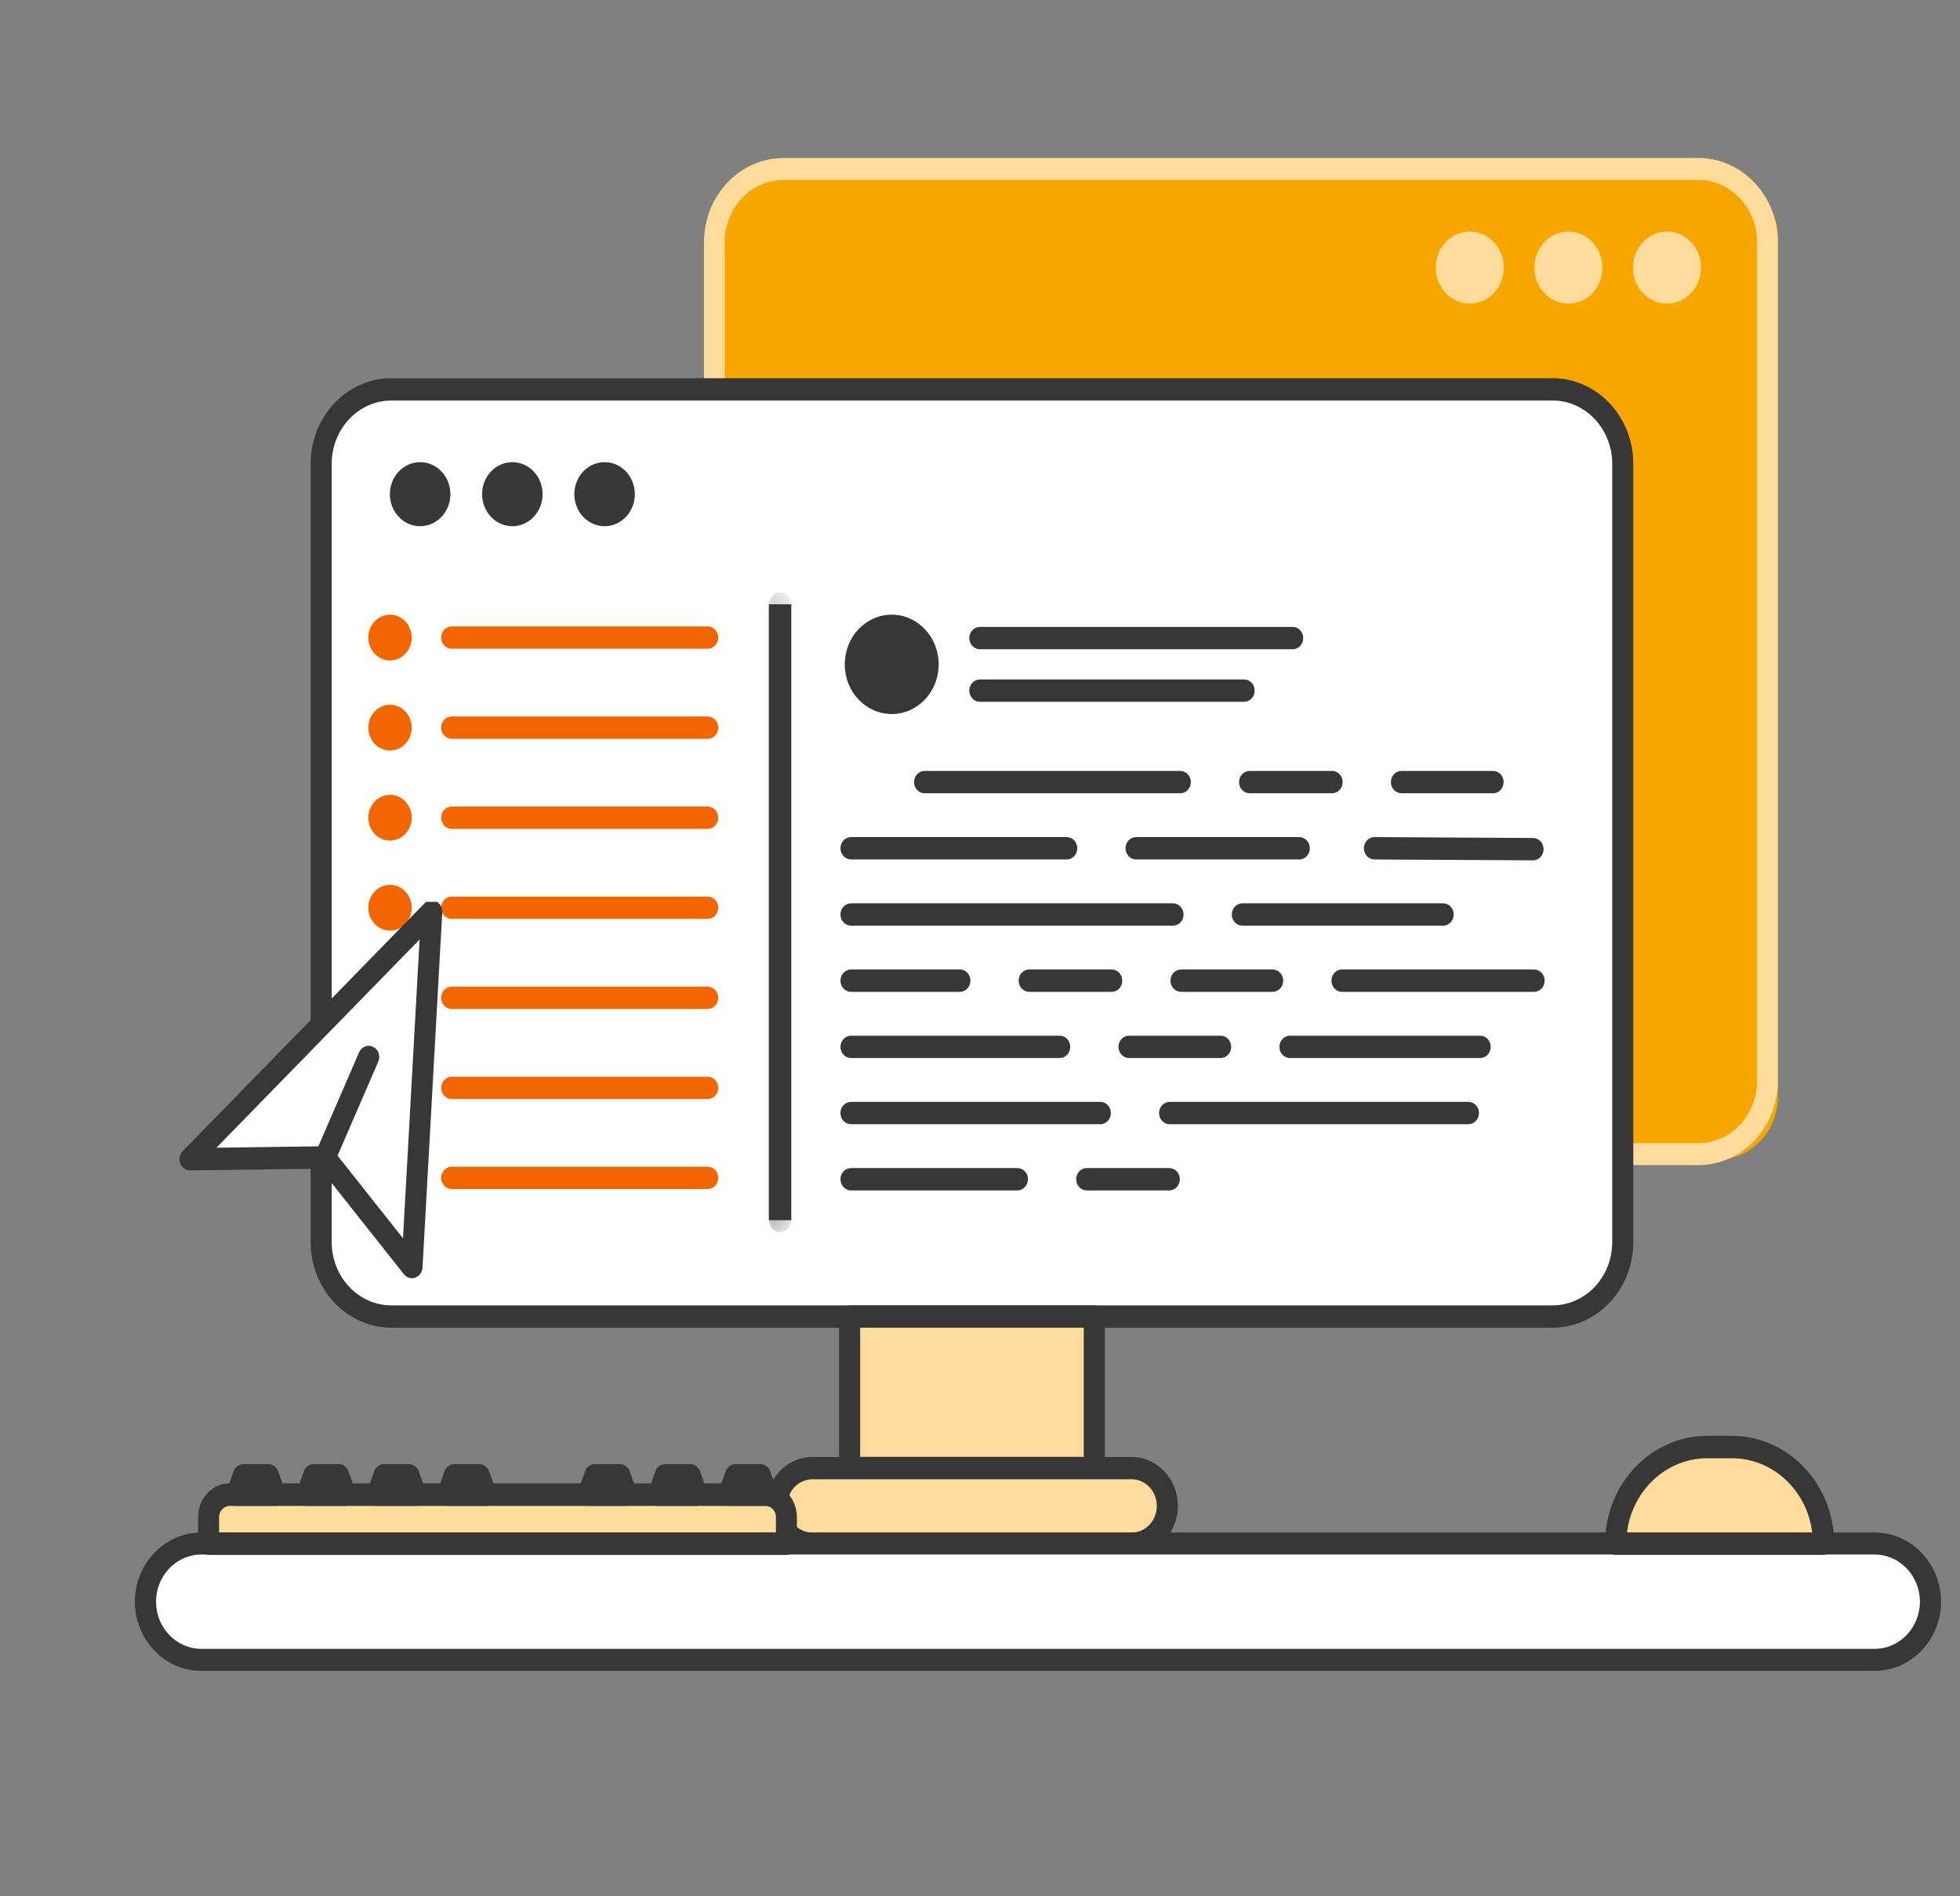 <svg width="62" height="60" viewBox="0 0 62 60" fill="none" xmlns="http://www.w3.org/2000/svg">
<rect x="0" y="0" width="62" height="60" fill="#808080" stroke="none"/>
<g clip-path="url(#clip0_7062_27729)">
<path d="M22.704 7.547C22.704 6.442 23.55 5.547 24.593 5.547H54.353C55.396 5.547 56.242 6.442 56.242 7.547V34.682C56.242 35.787 55.396 36.682 54.353 36.682H24.593C23.55 36.682 22.704 35.787 22.704 34.682V7.547Z" fill="#F7A600"/>
<path d="M53.721 36.865H24.785C23.397 36.865 22.269 35.672 22.269 34.204V7.661C22.269 6.194 23.397 5 24.785 5H53.721C55.108 5 56.237 6.194 56.237 7.661V34.204C56.237 35.672 55.108 36.865 53.721 36.865ZM24.785 5.694C23.759 5.694 22.925 6.577 22.925 7.661V34.204C22.925 35.289 23.759 36.171 24.785 36.171H53.721C54.746 36.171 55.581 35.289 55.581 34.204V7.661C55.581 6.577 54.746 5.694 53.721 5.694H24.785Z" fill="#FFDC9B"/>
<path d="M46.493 9.607C47.088 9.607 47.57 9.097 47.57 8.468C47.57 7.838 47.088 7.328 46.493 7.328C45.898 7.328 45.415 7.838 45.415 8.468C45.415 9.097 45.898 9.607 46.493 9.607Z" fill="#FFDC9B"/>
<path d="M49.613 9.607C50.208 9.607 50.69 9.097 50.69 8.468C50.69 7.838 50.208 7.328 49.613 7.328C49.018 7.328 48.535 7.838 48.535 8.468C48.535 9.097 49.018 9.607 49.613 9.607Z" fill="#FFDC9B"/>
<path d="M52.732 9.607C53.328 9.607 53.81 9.097 53.81 8.468C53.81 7.838 53.328 7.328 52.732 7.328C52.137 7.328 51.655 7.838 51.655 8.468C51.655 9.097 52.137 9.607 52.732 9.607Z" fill="#FFDC9B"/>
</g>
<g clip-path="url(#clip1_7062_27729)">
<path d="M49.111 12.32H12.381C11.155 12.32 10.16 13.374 10.16 14.673V39.303C10.16 40.603 11.155 41.656 12.381 41.656H49.111C50.337 41.656 51.332 40.603 51.332 39.303V14.673C51.332 13.374 50.337 12.32 49.111 12.32Z" fill="white"/>
<path d="M49.111 42.009H12.382C10.973 42.009 9.827 40.795 9.827 39.303V14.673C9.827 13.181 10.973 11.967 12.382 11.967H49.111C50.519 11.967 51.665 13.181 51.665 14.673V39.303C51.665 40.795 50.519 42.009 49.111 42.009V42.009ZM12.382 12.673C11.341 12.673 10.493 13.57 10.493 14.673V39.303C10.493 40.406 11.341 41.303 12.382 41.303H49.111C50.152 41.303 50.999 40.406 50.999 39.303V14.673C50.999 13.57 50.152 12.673 49.111 12.673H12.382Z" fill="#373737"/>
<path d="M26.875 41.656H34.615V46.453H26.875V41.656Z" fill="#FFDC9B"/>
<path d="M34.615 46.805H26.876C26.787 46.805 26.703 46.768 26.64 46.702C26.578 46.636 26.543 46.546 26.543 46.452V41.656C26.543 41.562 26.578 41.472 26.64 41.406C26.703 41.34 26.787 41.303 26.876 41.303H34.615C34.703 41.303 34.788 41.34 34.85 41.406C34.913 41.472 34.948 41.562 34.948 41.656V46.452C34.948 46.546 34.913 46.636 34.85 46.702C34.788 46.768 34.703 46.805 34.615 46.805ZM27.209 46.099H34.282V42.009H27.209V46.099Z" fill="#373737"/>
<path d="M35.797 46.453H25.696C25.072 46.453 24.567 46.989 24.567 47.65V47.65C24.567 48.31 25.072 48.846 25.696 48.846H35.797C36.421 48.846 36.927 48.31 36.927 47.65V47.65C36.927 46.989 36.421 46.453 35.797 46.453Z" fill="#FFDC9B"/>
<path d="M35.797 49.198H25.695C24.889 49.198 24.233 48.503 24.233 47.649C24.233 46.795 24.889 46.1 25.695 46.1H35.797C36.603 46.1 37.259 46.795 37.259 47.649C37.259 48.503 36.603 49.198 35.797 49.198ZM25.695 46.806C25.256 46.806 24.899 47.184 24.899 47.649C24.899 48.114 25.256 48.492 25.695 48.492H35.797C36.236 48.492 36.593 48.114 36.593 47.649C36.593 47.184 36.236 46.806 35.797 46.806H25.695Z" fill="#373737"/>
<path d="M13.29 16.65C13.818 16.65 14.247 16.196 14.247 15.636C14.247 15.077 13.818 14.623 13.29 14.623C12.762 14.623 12.333 15.077 12.333 15.636C12.333 16.196 12.762 16.65 13.29 16.65Z" fill="#373737"/>
<path d="M16.207 16.65C16.735 16.65 17.164 16.196 17.164 15.636C17.164 15.077 16.735 14.623 16.207 14.623C15.679 14.623 15.25 15.077 15.25 15.636C15.25 16.196 15.679 16.65 16.207 16.65Z" fill="#373737"/>
<path d="M19.125 16.65C19.653 16.65 20.082 16.196 20.082 15.636C20.082 15.077 19.653 14.623 19.125 14.623C18.596 14.623 18.168 15.077 18.168 15.636C18.168 16.196 18.596 16.65 19.125 16.65Z" fill="#373737"/>
</g>
<g clip-path="url(#clip2_7062_27729)">
<path d="M59.3 48.84H6.369C5.393 48.84 4.602 49.664 4.602 50.68C4.602 51.697 5.393 52.52 6.369 52.52H59.3C60.275 52.52 61.066 51.697 61.066 50.68C61.066 49.664 60.275 48.84 59.3 48.84Z" fill="white"/>
<path d="M59.299 52.868H6.368C5.21 52.868 4.267 51.886 4.267 50.679C4.267 49.472 5.21 48.49 6.368 48.49H59.299C60.458 48.49 61.4 49.472 61.4 50.679C61.4 51.886 60.458 52.868 59.299 52.868ZM6.368 49.187C5.579 49.187 4.936 49.856 4.936 50.679C4.936 51.502 5.579 52.171 6.368 52.171H59.299C60.089 52.171 60.731 51.502 60.731 50.679C60.731 49.856 60.089 49.187 59.299 49.187H6.368Z" fill="#373737"/>
</g>
<g clip-path="url(#clip3_7062_27729)">
<path d="M24.213 47.291H7.261C6.895 47.291 6.599 47.61 6.599 48.004V48.841H24.876V48.004C24.876 47.61 24.579 47.291 24.213 47.291Z" fill="#FFDC9B"/>
<path d="M24.877 49.198H6.599C6.511 49.198 6.427 49.161 6.364 49.094C6.302 49.027 6.267 48.936 6.267 48.842V48.005C6.267 47.415 6.713 46.935 7.262 46.935H24.214C24.762 46.935 25.208 47.415 25.208 48.005V48.842C25.208 48.936 25.173 49.027 25.111 49.094C25.049 49.161 24.964 49.198 24.877 49.198ZM6.93 48.485H24.545V48.005C24.545 47.809 24.396 47.649 24.214 47.649H7.262C7.079 47.649 6.93 47.809 6.93 48.005V48.485Z" fill="#373737"/>
<path d="M8.491 46.684H7.698L7.481 47.292H8.707L8.491 46.684Z" fill="#FFF4E2"/>
<path d="M8.708 47.648H7.482C7.428 47.648 7.375 47.634 7.327 47.607C7.28 47.58 7.239 47.541 7.209 47.493C7.178 47.446 7.159 47.391 7.152 47.334C7.146 47.276 7.153 47.218 7.172 47.164L7.388 46.555C7.412 46.488 7.455 46.43 7.51 46.389C7.565 46.348 7.631 46.326 7.698 46.326H8.491C8.558 46.326 8.624 46.348 8.679 46.389C8.734 46.43 8.777 46.488 8.801 46.555L9.017 47.164C9.036 47.218 9.043 47.276 9.037 47.334C9.03 47.391 9.011 47.446 8.981 47.493C8.95 47.541 8.909 47.58 8.862 47.607C8.814 47.634 8.761 47.648 8.708 47.648Z" fill="#373737"/>
<path d="M10.715 46.684H9.922L9.705 47.292H10.931L10.715 46.684Z" fill="#FFF4E2"/>
<path d="M10.932 47.648H9.706C9.652 47.648 9.599 47.634 9.551 47.607C9.504 47.58 9.463 47.541 9.433 47.493C9.402 47.446 9.383 47.391 9.377 47.334C9.37 47.276 9.377 47.218 9.396 47.164L9.612 46.555C9.636 46.488 9.679 46.43 9.734 46.389C9.789 46.348 9.855 46.326 9.922 46.326H10.715C10.782 46.326 10.848 46.348 10.903 46.389C10.958 46.43 11.001 46.488 11.025 46.555L11.241 47.164C11.26 47.218 11.267 47.276 11.261 47.334C11.254 47.391 11.235 47.446 11.205 47.493C11.174 47.541 11.133 47.58 11.086 47.607C11.038 47.634 10.985 47.648 10.932 47.648Z" fill="#373737"/>
<path d="M12.938 46.684H12.145L11.929 47.292H13.155L12.938 46.684Z" fill="#FFF4E2"/>
<path d="M13.155 47.648H11.929C11.875 47.648 11.822 47.634 11.774 47.607C11.727 47.58 11.686 47.541 11.656 47.493C11.625 47.446 11.606 47.391 11.6 47.334C11.593 47.276 11.6 47.218 11.619 47.164L11.835 46.555C11.859 46.488 11.902 46.43 11.957 46.389C12.012 46.348 12.078 46.326 12.145 46.326H12.938C13.005 46.326 13.071 46.348 13.126 46.389C13.181 46.43 13.224 46.488 13.248 46.555L13.464 47.164C13.483 47.218 13.49 47.276 13.484 47.334C13.477 47.391 13.458 47.446 13.428 47.493C13.397 47.541 13.356 47.58 13.309 47.607C13.261 47.634 13.208 47.648 13.155 47.648Z" fill="#373737"/>
<path d="M15.162 46.684H14.369L14.153 47.292H15.379L15.162 46.684Z" fill="#FFF4E2"/>
<path d="M15.379 47.648H14.153C14.099 47.648 14.046 47.634 13.999 47.607C13.951 47.58 13.91 47.541 13.88 47.493C13.85 47.446 13.83 47.391 13.824 47.334C13.818 47.276 13.824 47.218 13.843 47.164L14.06 46.555C14.084 46.488 14.126 46.43 14.181 46.389C14.237 46.348 14.302 46.326 14.369 46.326H15.163C15.23 46.326 15.295 46.348 15.35 46.389C15.406 46.43 15.448 46.488 15.472 46.555L15.688 47.164C15.708 47.218 15.714 47.276 15.708 47.334C15.702 47.391 15.682 47.446 15.652 47.493C15.621 47.541 15.581 47.58 15.533 47.607C15.486 47.634 15.433 47.648 15.379 47.648Z" fill="#373737"/>
<path d="M19.61 46.684H18.816L18.6 47.292H19.826L19.61 46.684Z" fill="#FFF4E2"/>
<path d="M19.826 47.648H18.6C18.547 47.648 18.494 47.634 18.446 47.607C18.398 47.58 18.358 47.541 18.327 47.493C18.297 47.446 18.277 47.391 18.271 47.334C18.265 47.276 18.271 47.218 18.291 47.164L18.507 46.555C18.531 46.488 18.573 46.43 18.629 46.389C18.684 46.348 18.749 46.326 18.817 46.326H19.61C19.677 46.326 19.742 46.348 19.798 46.389C19.853 46.43 19.895 46.488 19.919 46.555L20.136 47.164C20.155 47.218 20.162 47.276 20.155 47.334C20.149 47.391 20.13 47.446 20.099 47.493C20.069 47.541 20.028 47.58 19.98 47.607C19.933 47.634 19.88 47.648 19.826 47.648Z" fill="#373737"/>
<path d="M21.833 46.684H21.04L20.823 47.292H22.049L21.833 46.684Z" fill="#FFF4E2"/>
<path d="M22.049 47.648H20.823C20.77 47.648 20.717 47.634 20.669 47.607C20.622 47.58 20.581 47.541 20.55 47.493C20.52 47.446 20.501 47.391 20.494 47.334C20.488 47.276 20.495 47.218 20.514 47.164L20.73 46.555C20.754 46.488 20.797 46.43 20.852 46.389C20.907 46.348 20.973 46.326 21.04 46.326H21.833C21.9 46.326 21.965 46.348 22.021 46.389C22.076 46.43 22.119 46.488 22.142 46.555L22.359 47.164C22.378 47.218 22.385 47.276 22.378 47.334C22.372 47.391 22.353 47.446 22.322 47.493C22.292 47.541 22.251 47.58 22.204 47.607C22.156 47.634 22.103 47.648 22.049 47.648Z" fill="#373737"/>
<path d="M24.057 46.684H23.264L23.047 47.292H24.273L24.057 46.684Z" fill="#FFF4E2"/>
<path d="M24.273 47.648H23.047C22.994 47.648 22.941 47.634 22.893 47.607C22.846 47.58 22.805 47.541 22.774 47.493C22.744 47.446 22.725 47.391 22.718 47.334C22.712 47.276 22.719 47.218 22.738 47.164L22.954 46.555C22.978 46.488 23.021 46.43 23.076 46.389C23.131 46.348 23.197 46.326 23.264 46.326H24.057C24.124 46.326 24.19 46.348 24.245 46.389C24.3 46.43 24.343 46.488 24.367 46.555L24.583 47.164C24.602 47.218 24.609 47.276 24.603 47.334C24.596 47.391 24.577 47.446 24.547 47.493C24.516 47.541 24.475 47.58 24.428 47.607C24.38 47.634 24.327 47.648 24.273 47.648Z" fill="#373737"/>
</g>
<g clip-path="url(#clip4_7062_27729)">
<path d="M37.335 25.1H29.248C29.159 25.1 29.075 25.062 29.012 24.996C28.949 24.93 28.914 24.84 28.914 24.746C28.914 24.652 28.949 24.562 29.012 24.496C29.075 24.43 29.159 24.393 29.248 24.393H37.335C37.423 24.393 37.508 24.43 37.571 24.496C37.634 24.562 37.669 24.652 37.669 24.746C37.669 24.84 37.634 24.93 37.571 24.996C37.508 25.062 37.423 25.1 37.335 25.1ZM42.138 25.1H39.528C39.44 25.1 39.355 25.062 39.292 24.996C39.229 24.93 39.194 24.84 39.194 24.746C39.194 24.652 39.229 24.562 39.292 24.496C39.355 24.43 39.44 24.393 39.528 24.393H42.138C42.227 24.393 42.312 24.43 42.374 24.496C42.437 24.562 42.472 24.652 42.472 24.746C42.472 24.84 42.437 24.93 42.374 24.996C42.312 25.062 42.227 25.1 42.138 25.1ZM47.229 25.1H44.331C44.243 25.1 44.158 25.062 44.095 24.996C44.033 24.93 43.997 24.84 43.997 24.746C43.997 24.652 44.033 24.562 44.095 24.496C44.158 24.43 44.243 24.393 44.331 24.393H47.229C47.318 24.393 47.403 24.43 47.466 24.496C47.528 24.562 47.563 24.652 47.563 24.746C47.563 24.84 47.528 24.93 47.466 24.996C47.403 25.062 47.318 25.1 47.229 25.1ZM35.166 31.383H32.556C32.468 31.383 32.383 31.346 32.32 31.279C32.257 31.213 32.222 31.123 32.222 31.029C32.222 30.935 32.257 30.845 32.32 30.779C32.383 30.713 32.468 30.675 32.556 30.675H35.166C35.255 30.675 35.34 30.713 35.402 30.779C35.465 30.845 35.5 30.935 35.5 31.029C35.5 31.123 35.465 31.213 35.402 31.279C35.34 31.346 35.255 31.383 35.166 31.383ZM36.986 37.666H34.377C34.288 37.666 34.203 37.629 34.14 37.562C34.078 37.496 34.042 37.406 34.042 37.312C34.042 37.218 34.078 37.128 34.14 37.062C34.203 36.996 34.288 36.959 34.377 36.959H36.986C37.075 36.959 37.16 36.996 37.223 37.062C37.285 37.128 37.321 37.218 37.321 37.312C37.321 37.406 37.285 37.496 37.223 37.562C37.16 37.629 37.075 37.666 36.986 37.666ZM40.257 31.383H37.359C37.271 31.383 37.186 31.346 37.123 31.279C37.061 31.213 37.025 31.123 37.025 31.029C37.025 30.935 37.061 30.845 37.123 30.779C37.186 30.713 37.271 30.675 37.359 30.675H40.257C40.346 30.675 40.431 30.713 40.493 30.779C40.556 30.845 40.591 30.935 40.591 31.029C40.591 31.123 40.556 31.213 40.493 31.279C40.431 31.346 40.346 31.383 40.257 31.383ZM46.821 33.477H40.805C40.717 33.477 40.632 33.44 40.569 33.373C40.506 33.307 40.471 33.217 40.471 33.123C40.471 33.03 40.506 32.94 40.569 32.873C40.632 32.807 40.717 32.77 40.805 32.77H46.821C46.909 32.77 46.994 32.807 47.057 32.873C47.12 32.94 47.155 33.03 47.155 33.123C47.155 33.217 47.12 33.307 47.057 33.373C46.994 33.44 46.909 33.477 46.821 33.477ZM46.449 35.571H36.998C36.91 35.571 36.825 35.534 36.762 35.468C36.7 35.402 36.664 35.312 36.664 35.218C36.664 35.124 36.7 35.034 36.762 34.968C36.825 34.901 36.91 34.864 36.998 34.864H46.449C46.538 34.864 46.623 34.901 46.685 34.968C46.748 35.034 46.783 35.124 46.783 35.218C46.783 35.312 46.748 35.402 46.685 35.468C46.623 35.534 46.538 35.571 46.449 35.571ZM38.612 33.477H35.714C35.625 33.477 35.54 33.44 35.478 33.373C35.415 33.307 35.38 33.217 35.38 33.123C35.38 33.03 35.415 32.94 35.478 32.873C35.54 32.807 35.625 32.77 35.714 32.77H38.612C38.7 32.77 38.785 32.807 38.848 32.873C38.911 32.94 38.946 33.03 38.946 33.123C38.946 33.217 38.911 33.307 38.848 33.373C38.785 33.44 38.7 33.477 38.612 33.477ZM33.743 27.194H26.92C26.831 27.194 26.746 27.157 26.684 27.09C26.621 27.024 26.586 26.934 26.586 26.84C26.586 26.747 26.621 26.657 26.684 26.59C26.746 26.524 26.831 26.487 26.92 26.487H33.743C33.832 26.487 33.917 26.524 33.98 26.59C34.042 26.657 34.078 26.747 34.078 26.84C34.078 26.934 34.042 27.024 33.98 27.09C33.917 27.157 33.832 27.194 33.743 27.194ZM37.106 29.288H26.92C26.831 29.288 26.746 29.251 26.684 29.185C26.621 29.119 26.586 29.029 26.586 28.935C26.586 28.841 26.621 28.751 26.684 28.685C26.746 28.619 26.831 28.581 26.92 28.581H37.106C37.194 28.581 37.279 28.619 37.342 28.685C37.404 28.751 37.44 28.841 37.44 28.935C37.44 29.029 37.404 29.119 37.342 29.185C37.279 29.251 37.194 29.288 37.106 29.288ZM30.363 31.383H26.92C26.831 31.383 26.746 31.346 26.684 31.279C26.621 31.213 26.586 31.123 26.586 31.029C26.586 30.935 26.621 30.845 26.684 30.779C26.746 30.713 26.831 30.675 26.92 30.675H30.363C30.451 30.675 30.536 30.713 30.599 30.779C30.662 30.845 30.697 30.935 30.697 31.029C30.697 31.123 30.662 31.213 30.599 31.279C30.536 31.346 30.451 31.383 30.363 31.383ZM33.52 33.477H26.92C26.831 33.477 26.746 33.44 26.684 33.373C26.621 33.307 26.586 33.217 26.586 33.123C26.586 33.03 26.621 32.94 26.684 32.873C26.746 32.807 26.831 32.77 26.92 32.77H33.52C33.609 32.77 33.694 32.807 33.757 32.873C33.819 32.94 33.855 33.03 33.855 33.123C33.855 33.217 33.819 33.307 33.757 33.373C33.694 33.44 33.609 33.477 33.52 33.477ZM34.805 35.571H26.92C26.831 35.571 26.746 35.534 26.684 35.468C26.621 35.402 26.586 35.312 26.586 35.218C26.586 35.124 26.621 35.034 26.684 34.968C26.746 34.901 26.831 34.864 26.92 34.864H34.805C34.894 34.864 34.979 34.901 35.041 34.968C35.104 35.034 35.139 35.124 35.139 35.218C35.139 35.312 35.104 35.402 35.041 35.468C34.979 35.534 34.894 35.571 34.805 35.571ZM32.183 37.666H26.92C26.831 37.666 26.746 37.629 26.684 37.562C26.621 37.496 26.586 37.406 26.586 37.312C26.586 37.218 26.621 37.128 26.684 37.062C26.746 36.996 26.831 36.959 26.92 36.959H32.183C32.272 36.959 32.357 36.996 32.419 37.062C32.482 37.128 32.517 37.218 32.517 37.312C32.517 37.406 32.482 37.496 32.419 37.562C32.357 37.629 32.272 37.666 32.183 37.666ZM41.099 27.194H35.937C35.848 27.194 35.763 27.157 35.701 27.09C35.638 27.024 35.603 26.934 35.603 26.84C35.603 26.747 35.638 26.657 35.701 26.59C35.763 26.524 35.848 26.487 35.937 26.487H41.099C41.188 26.487 41.273 26.524 41.336 26.59C41.398 26.657 41.434 26.747 41.434 26.84C41.434 26.934 41.398 27.024 41.336 27.09C41.273 27.157 41.188 27.194 41.099 27.194ZM45.65 29.288H39.299C39.211 29.288 39.126 29.251 39.063 29.185C39 29.119 38.965 29.029 38.965 28.935C38.965 28.841 39 28.751 39.063 28.685C39.126 28.619 39.211 28.581 39.299 28.581H45.65C45.739 28.581 45.824 28.619 45.887 28.685C45.949 28.751 45.984 28.841 45.984 28.935C45.984 29.029 45.949 29.119 45.887 29.185C45.824 29.251 45.739 29.288 45.65 29.288ZM48.527 31.383H42.451C42.362 31.383 42.277 31.346 42.215 31.279C42.152 31.213 42.117 31.123 42.117 31.029C42.117 30.935 42.152 30.845 42.215 30.779C42.277 30.713 42.362 30.675 42.451 30.675H48.527C48.615 30.675 48.7 30.713 48.763 30.779C48.826 30.845 48.861 30.935 48.861 31.029C48.861 31.123 48.826 31.213 48.763 31.279C48.7 31.346 48.615 31.383 48.527 31.383Z" fill="#373737"/>
<path d="M43.476 26.84L48.492 26.869L43.476 26.84Z" fill="#900303"/>
<path d="M48.493 27.222H48.491L43.476 27.194C43.291 27.192 43.142 27.033 43.143 26.838C43.144 26.643 43.295 26.485 43.479 26.486L48.495 26.515C48.583 26.515 48.668 26.553 48.731 26.619C48.793 26.686 48.828 26.776 48.828 26.87C48.828 26.964 48.792 27.053 48.73 27.119C48.667 27.186 48.582 27.223 48.493 27.222Z" fill="#373737"/>
<path d="M28.208 22.593C29.028 22.593 29.693 21.89 29.693 21.021C29.693 20.153 29.028 19.449 28.208 19.449C27.387 19.449 26.722 20.153 26.722 21.021C26.722 21.89 27.387 22.593 28.208 22.593Z" fill="#373737"/>
<path d="M39.354 22.206H30.995C30.907 22.206 30.822 22.169 30.759 22.102C30.697 22.036 30.661 21.946 30.661 21.852C30.661 21.759 30.697 21.669 30.759 21.602C30.822 21.536 30.907 21.499 30.995 21.499H39.354C39.398 21.499 39.442 21.508 39.482 21.526C39.523 21.544 39.56 21.57 39.591 21.602C39.622 21.635 39.646 21.674 39.663 21.717C39.68 21.76 39.688 21.806 39.688 21.852C39.688 21.899 39.68 21.945 39.663 21.988C39.646 22.031 39.622 22.07 39.591 22.102C39.56 22.135 39.523 22.161 39.482 22.179C39.442 22.197 39.398 22.206 39.354 22.206ZM40.89 20.543H30.995C30.907 20.543 30.822 20.506 30.759 20.44C30.697 20.373 30.661 20.283 30.661 20.189C30.661 20.096 30.697 20.006 30.759 19.939C30.822 19.873 30.907 19.836 30.995 19.836H40.89C40.979 19.836 41.064 19.873 41.126 19.939C41.189 20.006 41.224 20.096 41.224 20.19C41.224 20.283 41.189 20.373 41.126 20.44C41.064 20.506 40.979 20.543 40.89 20.543Z" fill="#373737"/>
</g>
<g clip-path="url(#clip5_7062_27729)">
<path d="M22.387 20.526H14.289C14.2 20.526 14.115 20.489 14.052 20.423C13.99 20.357 13.954 20.267 13.954 20.173C13.954 20.08 13.99 19.99 14.052 19.924C14.115 19.858 14.2 19.82 14.289 19.82H22.387C22.476 19.82 22.561 19.858 22.623 19.924C22.686 19.99 22.721 20.08 22.721 20.173C22.721 20.267 22.686 20.357 22.623 20.423C22.561 20.489 22.476 20.526 22.387 20.526Z" fill="#F16600"/>
<path d="M12.338 20.898C12.717 20.898 13.024 20.574 13.024 20.174C13.024 19.774 12.717 19.449 12.338 19.449C11.958 19.449 11.651 19.774 11.651 20.174C11.651 20.574 11.958 20.898 12.338 20.898Z" fill="#F16600"/>
<path d="M12.338 23.748C12.717 23.748 13.024 23.424 13.024 23.023C13.024 22.623 12.717 22.299 12.338 22.299C11.958 22.299 11.651 22.623 11.651 23.023C11.651 23.424 11.958 23.748 12.338 23.748Z" fill="#F16600"/>
<path d="M22.387 23.376H14.289C14.2 23.376 14.115 23.339 14.053 23.273C13.99 23.206 13.954 23.117 13.954 23.023C13.954 22.929 13.99 22.84 14.053 22.773C14.115 22.707 14.2 22.67 14.289 22.67H22.387C22.476 22.67 22.561 22.707 22.624 22.773C22.686 22.84 22.722 22.929 22.722 23.023C22.722 23.117 22.686 23.206 22.624 23.273C22.561 23.339 22.476 23.376 22.387 23.376Z" fill="#F16600"/>
<path d="M12.338 26.598C12.717 26.598 13.024 26.273 13.024 25.873C13.024 25.473 12.717 25.148 12.338 25.148C11.958 25.148 11.651 25.473 11.651 25.873C11.651 26.273 11.958 26.598 12.338 26.598Z" fill="#F16600"/>
<path d="M22.387 26.226H14.289C14.2 26.226 14.115 26.189 14.052 26.122C13.99 26.056 13.954 25.966 13.954 25.873C13.954 25.779 13.99 25.689 14.052 25.623C14.115 25.557 14.2 25.52 14.289 25.52H22.387C22.476 25.52 22.561 25.557 22.623 25.623C22.686 25.689 22.721 25.779 22.721 25.873C22.721 25.966 22.686 26.056 22.623 26.122C22.561 26.189 22.476 26.226 22.387 26.226Z" fill="#F16600"/>
<path d="M12.338 29.445C12.717 29.445 13.024 29.121 13.024 28.721C13.024 28.32 12.717 27.996 12.338 27.996C11.958 27.996 11.651 28.32 11.651 28.721C11.651 29.121 11.958 29.445 12.338 29.445Z" fill="#F16600"/>
<path d="M22.387 29.075H14.289C14.2 29.075 14.115 29.038 14.052 28.972C13.99 28.906 13.954 28.816 13.954 28.722C13.954 28.629 13.99 28.539 14.052 28.473C14.115 28.406 14.2 28.369 14.289 28.369H22.387C22.476 28.369 22.561 28.406 22.623 28.473C22.686 28.539 22.721 28.629 22.721 28.722C22.721 28.816 22.686 28.906 22.623 28.972C22.561 29.038 22.476 29.075 22.387 29.075Z" fill="#F16600"/>
<path d="M12.338 32.295C12.717 32.295 13.024 31.971 13.024 31.57C13.024 31.17 12.717 30.846 12.338 30.846C11.958 30.846 11.651 31.17 11.651 31.57C11.651 31.971 11.958 32.295 12.338 32.295Z" fill="#F16600"/>
<path d="M22.387 31.925H14.289C14.2 31.925 14.115 31.888 14.052 31.822C13.99 31.755 13.954 31.666 13.954 31.572C13.954 31.478 13.99 31.388 14.052 31.322C14.115 31.256 14.2 31.219 14.289 31.219H22.387C22.476 31.219 22.561 31.256 22.623 31.322C22.686 31.388 22.721 31.478 22.721 31.572C22.721 31.666 22.686 31.755 22.623 31.822C22.561 31.888 22.476 31.925 22.387 31.925Z" fill="#F16600"/>
<path d="M12.338 35.145C12.717 35.145 13.024 34.82 13.024 34.42C13.024 34.02 12.717 33.695 12.338 33.695C11.958 33.695 11.651 34.02 11.651 34.42C11.651 34.82 11.958 35.145 12.338 35.145Z" fill="#F16600"/>
<path d="M22.387 34.775H14.289C14.2 34.775 14.115 34.737 14.052 34.671C13.99 34.605 13.954 34.515 13.954 34.421C13.954 34.328 13.99 34.238 14.052 34.172C14.115 34.106 14.2 34.068 14.289 34.068H22.387C22.476 34.068 22.561 34.106 22.623 34.172C22.686 34.238 22.721 34.328 22.721 34.421C22.721 34.515 22.686 34.605 22.623 34.671C22.561 34.737 22.476 34.775 22.387 34.775Z" fill="#F16600"/>
<path d="M12.338 37.994C12.717 37.994 13.024 37.67 13.024 37.27C13.024 36.869 12.717 36.545 12.338 36.545C11.958 36.545 11.651 36.869 11.651 37.27C11.651 37.67 11.958 37.994 12.338 37.994Z" fill="#F16600"/>
<path d="M22.387 37.622H14.289C14.2 37.622 14.115 37.585 14.052 37.519C13.99 37.453 13.954 37.363 13.954 37.269C13.954 37.175 13.99 37.086 14.052 37.019C14.115 36.953 14.2 36.916 14.289 36.916H22.387C22.476 36.916 22.561 36.953 22.623 37.019C22.686 37.086 22.721 37.175 22.721 37.269C22.721 37.363 22.686 37.453 22.623 37.519C22.561 37.585 22.476 37.622 22.387 37.622Z" fill="#F16600"/>
</g>
<g clip-path="url(#clip6_7062_27729)">
<path d="M54.789 45.787H54C52.403 45.787 51.107 47.155 51.107 48.843H57.682C57.682 47.155 56.387 45.787 54.789 45.787Z" fill="#FFDC9B"/>
<path d="M57.684 49.197H51.108C51.019 49.197 50.934 49.16 50.871 49.093C50.808 49.027 50.772 48.936 50.772 48.842C50.772 46.962 52.221 45.432 54.001 45.432H54.79C56.571 45.432 58.02 46.962 58.02 48.842C58.02 48.936 57.984 49.027 57.921 49.093C57.858 49.16 57.773 49.197 57.684 49.197ZM51.466 48.487H57.326C57.161 47.165 56.087 46.141 54.79 46.141H54.001C52.705 46.141 51.631 47.165 51.466 48.487Z" fill="#373737"/>
</g>
<g clip-path="url(#clip7_7062_27729)">
<path d="M46.864 18.555C47.895 18.555 48.731 17.67 48.731 16.578C48.731 15.487 47.895 14.602 46.864 14.602C45.833 14.602 44.997 15.487 44.997 16.578C44.997 17.67 45.833 18.555 46.864 18.555Z" fill="white"/>
</g>
<g clip-path="url(#clip8_7062_27729)">
<g clip-path="url(#clip9_7062_27729)">
<path d="M13.031 40.09L13.655 28.842L6.009 36.679L10.284 36.621L13.031 40.09Z" fill="white"/>
<path d="M13.032 40.444C12.983 40.444 12.935 40.432 12.891 40.41C12.846 40.389 12.807 40.357 12.776 40.317L10.131 36.977L6.014 37.033C5.947 37.034 5.882 37.014 5.826 36.975C5.77 36.936 5.727 36.88 5.701 36.814C5.676 36.749 5.669 36.677 5.683 36.607C5.697 36.538 5.73 36.475 5.778 36.425L13.424 28.588C13.472 28.538 13.534 28.505 13.6 28.493C13.666 28.481 13.734 28.491 13.796 28.52C13.857 28.55 13.908 28.599 13.943 28.66C13.977 28.721 13.994 28.791 13.99 28.863L13.365 40.111C13.36 40.201 13.323 40.285 13.261 40.347C13.199 40.409 13.117 40.444 13.032 40.444ZM10.285 36.268C10.334 36.268 10.382 36.279 10.426 36.301C10.47 36.323 10.51 36.355 10.541 36.394L12.748 39.181L13.273 29.727L6.846 36.315L10.281 36.268H10.285Z" fill="#373737"/>
<path d="M10.285 36.621L11.662 33.443L10.285 36.621Z" fill="white"/>
<path d="M10.286 36.975C10.229 36.975 10.175 36.96 10.125 36.932C10.076 36.903 10.035 36.862 10.005 36.812C9.974 36.763 9.956 36.705 9.952 36.646C9.949 36.587 9.959 36.528 9.982 36.474L11.359 33.296C11.378 33.254 11.404 33.216 11.436 33.184C11.468 33.153 11.506 33.128 11.547 33.112C11.588 33.096 11.632 33.088 11.675 33.09C11.719 33.092 11.762 33.103 11.802 33.122C11.842 33.141 11.878 33.169 11.908 33.203C11.938 33.237 11.961 33.277 11.976 33.321C11.991 33.364 11.998 33.41 11.997 33.457C11.995 33.503 11.985 33.549 11.966 33.591L10.589 36.769C10.563 36.831 10.52 36.883 10.466 36.919C10.412 36.956 10.35 36.975 10.286 36.975Z" fill="#373737"/>
</g>
</g>
<g clip-path="url(#clip10_7062_27729)">
<path d="M24.674 19.121L24.674 38.608" stroke="#373737" stroke-width="28.235"/>
</g>
<g clip-path="url(#clip11_7062_27729)">
<mask id="mask0_7062_27729" style="mask-type:luminance" maskUnits="userSpaceOnUse" x="24" y="18" width="2" height="2">
<path d="M24.678 19.495C24.874 19.495 25.033 19.327 25.033 19.119C25.033 18.911 24.874 18.742 24.678 18.742C24.481 18.742 24.322 18.911 24.322 19.119C24.322 19.327 24.481 19.495 24.678 19.495Z" fill="white"/>
</mask>
<g mask="url(#mask0_7062_27729)">
<path d="M24.678 19.495C24.874 19.495 25.033 19.327 25.033 19.119C25.033 18.911 24.874 18.742 24.678 18.742C24.481 18.742 24.322 18.911 24.322 19.119C24.322 19.327 24.481 19.495 24.678 19.495Z" fill="#373737"/>
</g>
</g>
<g clip-path="url(#clip12_7062_27729)">
<mask id="mask1_7062_27729" style="mask-type:luminance" maskUnits="userSpaceOnUse" x="24" y="38" width="2" height="1">
<path d="M24.678 38.984C24.874 38.984 25.033 38.815 25.033 38.607C25.033 38.399 24.874 38.23 24.678 38.23C24.481 38.23 24.322 38.399 24.322 38.607C24.322 38.815 24.481 38.984 24.678 38.984Z" fill="white"/>
</mask>
<g mask="url(#mask1_7062_27729)">
<path d="M24.678 38.984C24.874 38.984 25.033 38.815 25.033 38.607C25.033 38.399 24.874 38.23 24.678 38.23C24.481 38.23 24.322 38.399 24.322 38.607C24.322 38.815 24.481 38.984 24.678 38.984Z" fill="#373737"/>
</g>
</g>
<defs>
<clipPath id="clip0_7062_27729">
<rect width="33.968" height="31.866" fill="white" transform="translate(22.269 5)"/>
</clipPath>
<clipPath id="clip1_7062_27729">
<rect width="41.838" height="37.231" fill="white" transform="translate(9.827 11.967)"/>
</clipPath>
<clipPath id="clip2_7062_27729">
<rect width="57.133" height="4.377" fill="white" transform="translate(4.267 48.49)"/>
</clipPath>
<clipPath id="clip3_7062_27729">
<rect width="18.941" height="2.871" fill="white" transform="translate(6.267 46.326)"/>
</clipPath>
<clipPath id="clip4_7062_27729">
<rect width="22.275" height="18.216" fill="white" transform="translate(26.586 19.449)"/>
</clipPath>
<clipPath id="clip5_7062_27729">
<rect width="11.071" height="18.545" fill="white" transform="translate(11.651 19.449)"/>
</clipPath>
<clipPath id="clip6_7062_27729">
<rect width="7.247" height="3.765" fill="white" transform="translate(50.772 45.432)"/>
</clipPath>
<clipPath id="clip7_7062_27729">
<rect width="3.735" height="3.954" fill="white" transform="translate(44.997 14.602)"/>
</clipPath>
<clipPath id="clip8_7062_27729">
<rect width="59.756" height="31.395" fill="white" transform="translate(0 28.535)"/>
</clipPath>
<clipPath id="clip9_7062_27729">
<rect width="8.314" height="11.955" fill="white" transform="translate(5.676 28.488)"/>
</clipPath>
<clipPath id="clip10_7062_27729">
<rect width="19.486" height="0.711" fill="white" transform="matrix(0 1 -1 0 25.031 19.121)"/>
</clipPath>
<clipPath id="clip11_7062_27729">
<rect width="0.711" height="0.753" fill="white" transform="translate(24.322 18.742)"/>
</clipPath>
<clipPath id="clip12_7062_27729">
<rect width="0.711" height="0.753" fill="white" transform="translate(24.322 38.23)"/>
</clipPath>
</defs>
</svg>
